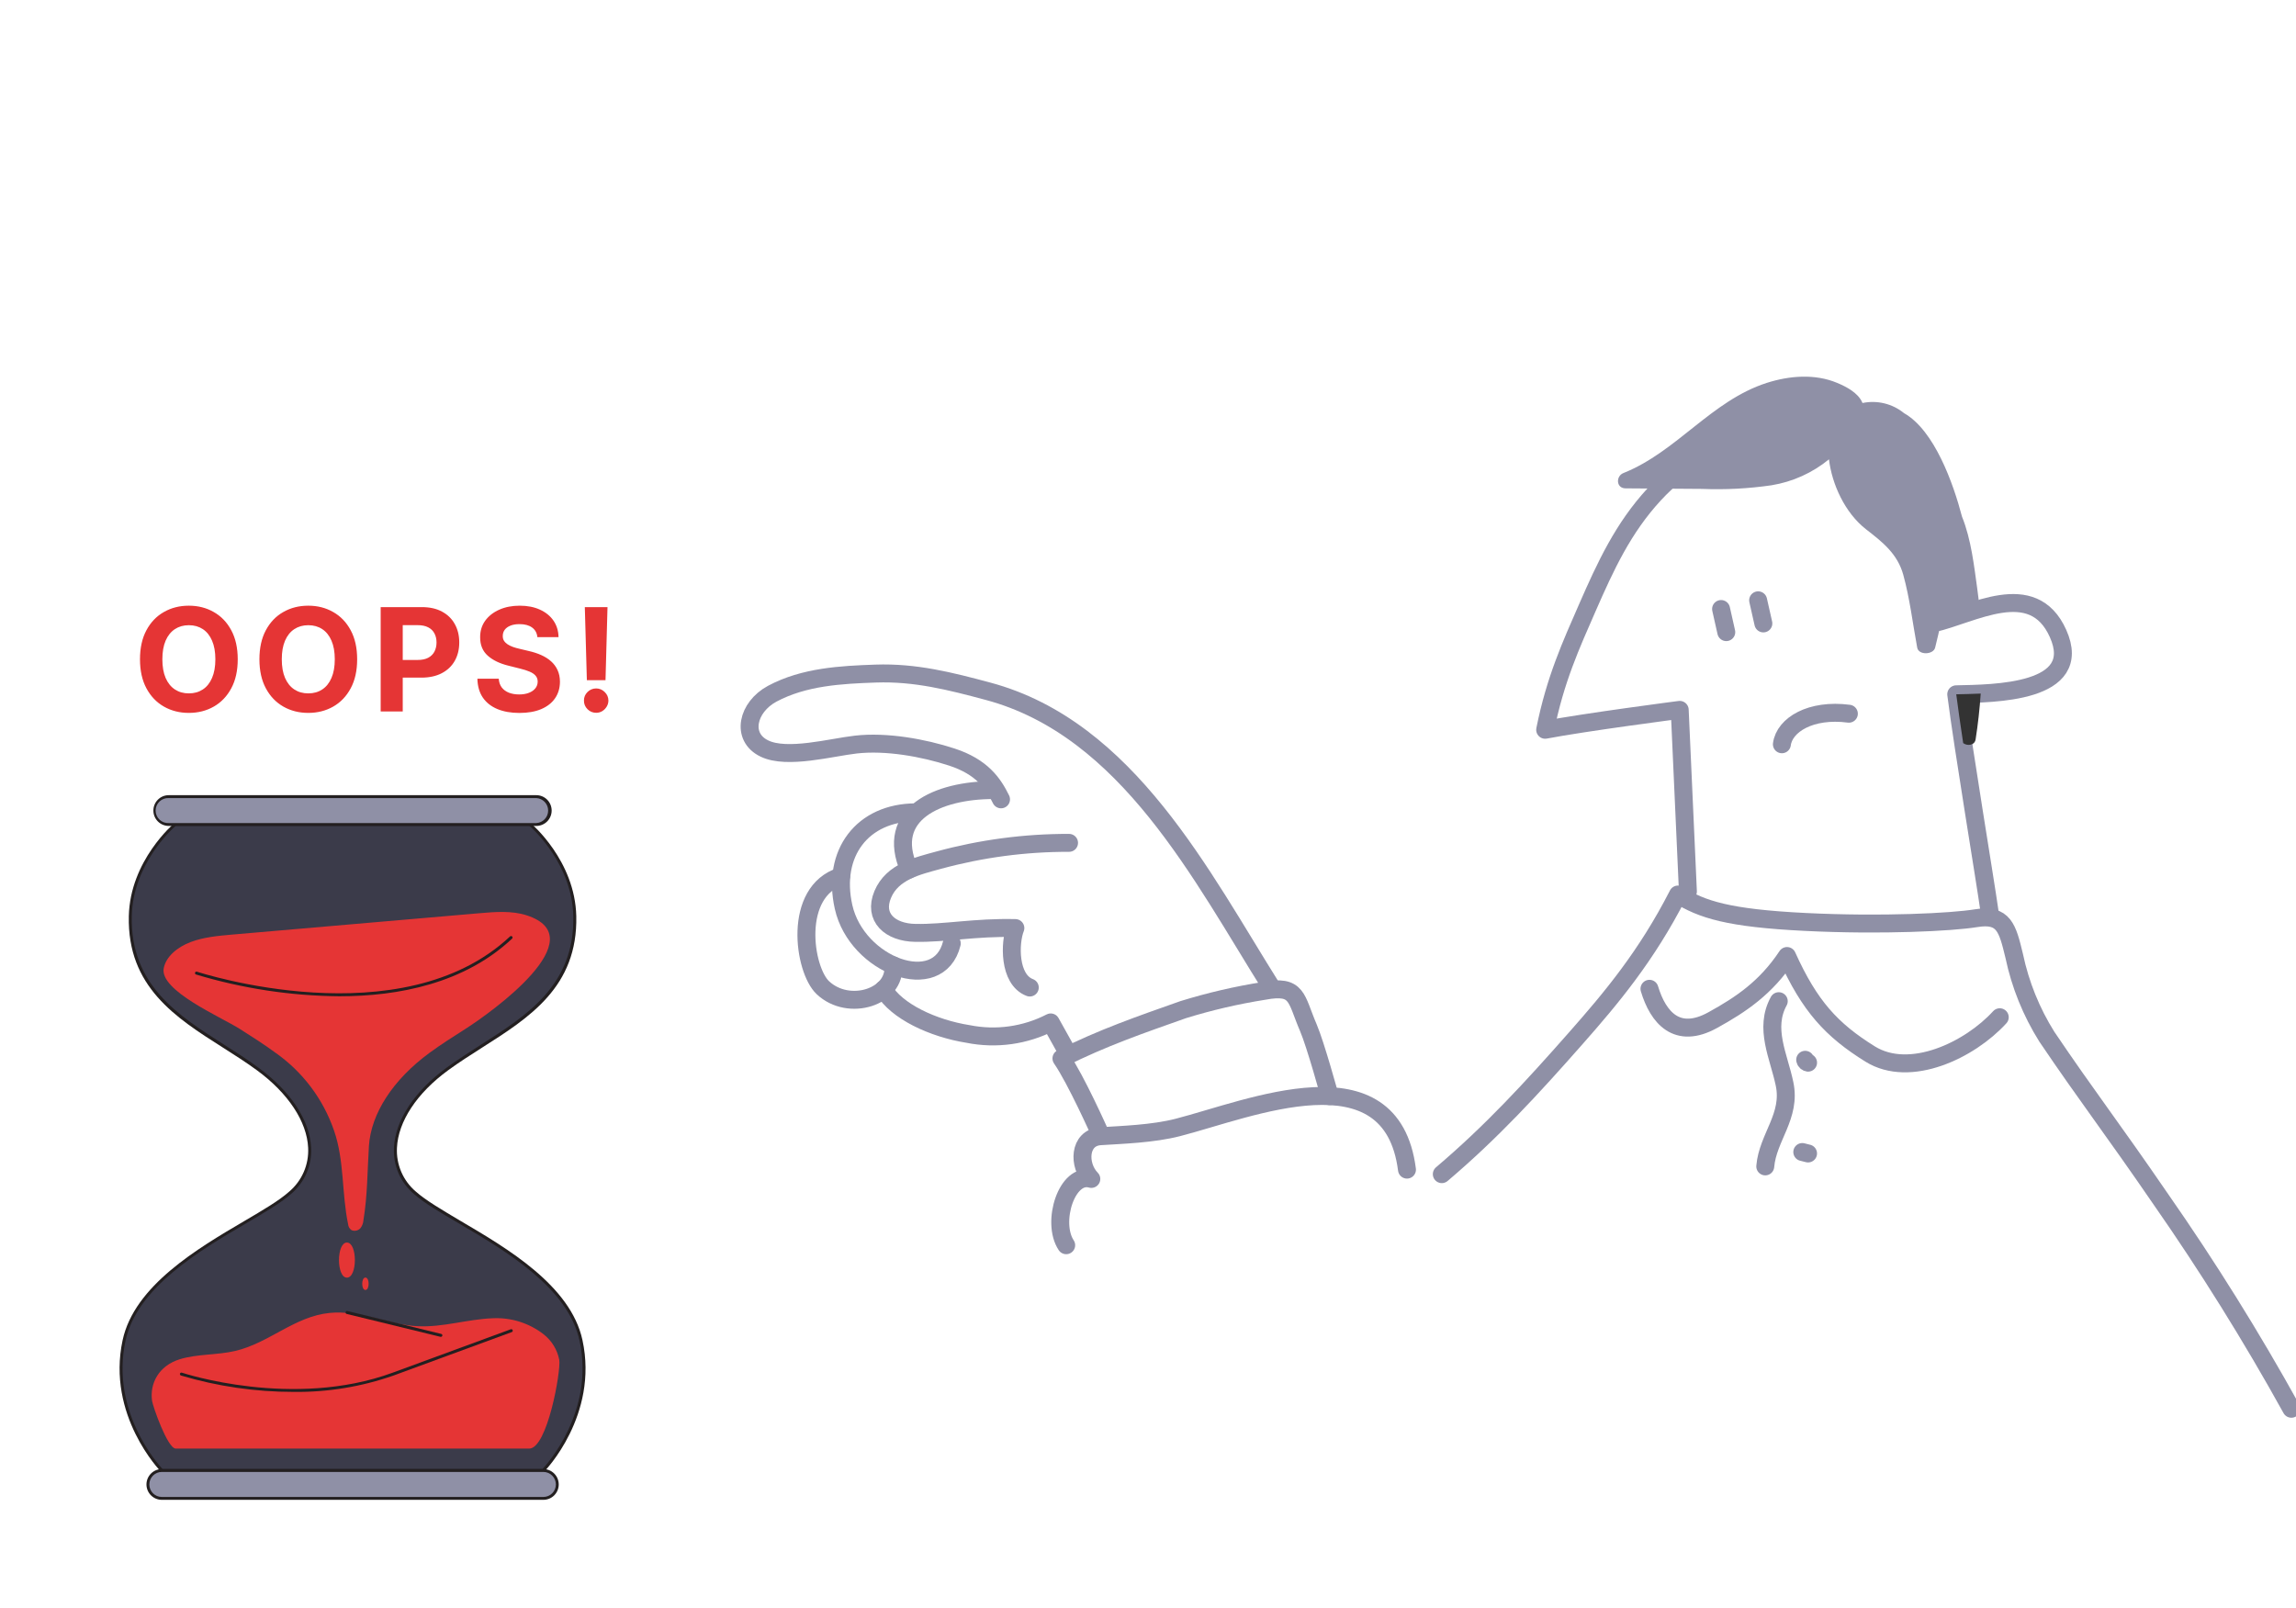<svg width="384" height="269" viewBox="0 0 384 269" fill="none" xmlns="http://www.w3.org/2000/svg">
<g clip-path="url(#clip0_3576_37892)">
<path d="M97.173 224.211C99.901 236.8 90.845 245.957 90.845 245.957H27.082C27.082 245.957 18.037 236.838 20.748 224.211C23.459 211.583 42.678 204.703 48.52 199.525C54.362 194.347 52.278 185.546 43.092 178.813C33.906 172.081 21.468 167.812 21.818 153.268C22.025 143.963 29.335 137.904 29.335 137.904H88.614C88.614 137.904 95.924 143.925 96.131 153.268C96.459 167.812 84.021 172.081 74.829 178.813C65.638 185.546 63.554 194.347 69.402 199.525C75.249 204.703 94.462 211.611 97.173 224.211Z" fill="#3B3B4A"/>
<path d="M90.845 246.209H27.081C27.014 246.208 26.949 246.18 26.901 246.132C26.814 246.039 17.797 236.745 20.508 224.156C22.472 215.037 33.087 208.797 40.839 204.243C43.992 202.393 46.709 200.795 48.356 199.317C49.415 198.423 50.254 197.295 50.805 196.022C51.357 194.748 51.607 193.364 51.536 191.977C51.334 187.598 48.203 182.842 42.945 178.994C41.139 177.669 39.164 176.416 37.255 175.201C29.4 170.214 21.283 165.053 21.545 153.241C21.752 143.936 29.078 137.751 29.154 137.691C29.198 137.652 29.254 137.631 29.312 137.631H88.614C88.672 137.632 88.728 137.653 88.772 137.691C88.843 137.751 96.169 143.914 96.382 153.241C96.644 165.053 88.521 170.209 80.666 175.201C78.762 176.416 76.787 177.669 74.976 178.994C69.723 182.825 66.592 187.576 66.39 191.977C66.318 193.364 66.567 194.748 67.118 196.021C67.669 197.295 68.507 198.423 69.565 199.317C71.202 200.773 73.929 202.371 77.082 204.243C84.834 208.797 95.455 215.037 97.418 224.156C100.146 236.745 91.112 246.05 91.02 246.132C90.998 246.156 90.971 246.176 90.941 246.189C90.91 246.202 90.878 246.209 90.845 246.209ZM27.185 245.705H90.736C91.571 244.813 99.464 235.99 96.933 224.26C95.013 215.354 84.501 209.186 76.831 204.676C73.662 202.815 70.918 201.205 69.238 199.711C68.118 198.768 67.233 197.576 66.651 196.23C66.07 194.883 65.809 193.42 65.888 191.955C66.101 187.401 69.303 182.53 74.682 178.589C76.509 177.253 78.5 175.994 80.404 174.757C88.139 169.831 96.136 164.757 95.88 153.23C95.689 144.609 89.252 138.747 88.521 138.112H29.405C28.674 138.747 22.237 144.609 22.041 153.23C21.785 164.757 29.787 169.842 37.522 174.757C39.437 175.973 41.417 177.231 43.239 178.589C48.618 182.53 51.825 187.401 52.033 191.955C52.11 193.416 51.848 194.875 51.268 196.217C50.687 197.559 49.804 198.748 48.689 199.689C47.003 201.184 44.265 202.793 41.095 204.654C33.42 209.164 22.914 215.333 20.994 224.238C18.468 235.99 26.35 244.813 27.185 245.705Z" fill="#231F20"/>
<path d="M40.103 172.097C42.072 173.351 44.112 174.642 46.043 176.06C50.606 179.252 54.044 183.812 55.862 189.087C57.619 194.145 57.128 199.53 58.219 204.758C58.233 204.958 58.293 205.153 58.394 205.327C58.495 205.501 58.635 205.649 58.803 205.759C59.053 205.863 59.33 205.886 59.594 205.826C59.859 205.767 60.098 205.627 60.281 205.425C60.574 205.043 60.748 204.582 60.783 204.101C61.47 199.908 61.437 195.951 61.699 191.703C62.037 186.274 65.719 180.57 71.856 176.082C73.793 174.664 75.828 173.373 77.802 172.119C82.243 169.295 99.622 156.826 88.069 153.093C85.597 152.3 82.843 152.513 80.208 152.743L38.903 156.312C36.508 156.52 34.064 156.739 31.877 157.571C29.689 158.403 27.769 159.968 27.382 161.949C26.672 165.682 36.873 170.061 40.103 172.097Z" fill="#E53535"/>
<path d="M90.894 223.154C88.477 221.289 85.48 220.345 82.434 220.489C78.212 220.642 74.104 222.027 69.887 221.824C64.863 221.583 60.117 219.087 55.12 219.602C49.256 220.182 45.001 224.643 39.301 225.968C36.273 226.668 32.979 226.444 30.027 227.358C26.547 228.453 25.025 231.392 25.429 234.293C25.554 235.196 28.015 242.29 29.395 242.29H88.511C91.549 242.29 93.84 229.263 93.535 227.456C93.205 225.748 92.267 224.218 90.894 223.154Z" fill="#E53535"/>
<path d="M89.694 133.246H28.227C26.944 133.246 25.903 134.289 25.903 135.575C25.903 136.862 26.944 137.904 28.227 137.904H89.694C90.978 137.904 92.018 136.862 92.018 135.575C92.018 134.289 90.978 133.246 89.694 133.246Z" fill="#8F90A6"/>
<path d="M89.7 138.145H28.216C27.536 138.145 26.884 137.874 26.403 137.392C25.922 136.909 25.652 136.255 25.652 135.573C25.652 134.89 25.922 134.236 26.403 133.753C26.884 133.271 27.536 133 28.216 133H89.7C90.379 133 91.032 133.271 91.513 133.753C91.993 134.236 92.263 134.89 92.263 135.573C92.263 136.255 91.993 136.909 91.513 137.392C91.032 137.874 90.379 138.145 89.7 138.145ZM28.216 133.487C27.934 133.473 27.651 133.516 27.387 133.614C27.121 133.713 26.879 133.864 26.674 134.059C26.469 134.255 26.306 134.49 26.195 134.75C26.083 135.011 26.026 135.292 26.026 135.575C26.026 135.859 26.083 136.139 26.195 136.4C26.306 136.661 26.469 136.896 26.674 137.091C26.879 137.286 27.121 137.438 27.387 137.536C27.651 137.635 27.934 137.678 28.216 137.663H89.7C90.233 137.636 90.736 137.404 91.104 137.015C91.472 136.627 91.677 136.111 91.677 135.575C91.677 135.039 91.472 134.524 91.104 134.135C90.736 133.747 90.233 133.515 89.7 133.487H28.216Z" fill="#231F20"/>
<path d="M90.883 245.957H27.043C25.76 245.957 24.72 247 24.72 248.286C24.72 249.572 25.76 250.615 27.043 250.615H90.883C92.167 250.615 93.207 249.572 93.207 248.286C93.207 247 92.167 245.957 90.883 245.957Z" fill="#8F90A6"/>
<path d="M90.883 250.861H27.06C26.38 250.861 25.728 250.59 25.247 250.108C24.766 249.625 24.496 248.971 24.496 248.289C24.496 247.606 24.766 246.952 25.247 246.47C25.728 245.987 26.38 245.716 27.06 245.716H90.883C91.564 245.716 92.216 245.987 92.697 246.47C93.177 246.952 93.447 247.606 93.447 248.289C93.447 248.971 93.177 249.625 92.697 250.108C92.216 250.59 91.564 250.861 90.883 250.861ZM27.06 246.198C26.507 246.198 25.977 246.418 25.586 246.81C25.196 247.202 24.976 247.734 24.976 248.289C24.976 248.843 25.196 249.375 25.586 249.767C25.977 250.159 26.507 250.379 27.06 250.379H90.883C91.436 250.379 91.966 250.159 92.357 249.767C92.748 249.375 92.967 248.843 92.967 248.289C92.967 247.734 92.748 247.202 92.357 246.81C91.966 246.418 91.436 246.198 90.883 246.198H27.06Z" fill="#231F20"/>
<path d="M58.022 207.828C56.255 207.828 56.249 213.696 58.022 213.696C59.795 213.696 59.795 207.828 58.022 207.828Z" fill="#E53535"/>
<path d="M61.115 213.685C60.401 213.685 60.401 215.76 61.115 215.76C61.83 215.76 61.835 213.685 61.115 213.685Z" fill="#E53535"/>
<path d="M56.746 166.635C48.627 166.565 40.558 165.339 32.782 162.995C32.751 162.986 32.722 162.97 32.697 162.949C32.671 162.928 32.651 162.902 32.636 162.873C32.621 162.844 32.612 162.812 32.61 162.779C32.608 162.746 32.613 162.714 32.624 162.683C32.645 162.62 32.69 162.568 32.749 162.538C32.809 162.508 32.877 162.503 32.94 162.524C33.279 162.639 67.154 173.668 85.308 156.624C85.357 156.58 85.421 156.557 85.486 156.56C85.552 156.563 85.613 156.591 85.658 156.639C85.703 156.687 85.727 156.75 85.726 156.816C85.725 156.882 85.698 156.944 85.652 156.99C77.644 164.505 66.641 166.635 56.746 166.635Z" fill="#231F20"/>
<path d="M49.103 232.809C42.73 232.81 36.39 231.888 30.278 230.073C30.245 230.064 30.213 230.049 30.186 230.028C30.158 230.007 30.135 229.98 30.119 229.95C30.102 229.919 30.091 229.886 30.088 229.851C30.085 229.817 30.089 229.782 30.1 229.749C30.111 229.716 30.129 229.685 30.152 229.66C30.175 229.634 30.204 229.613 30.235 229.599C30.267 229.584 30.301 229.577 30.335 229.577C30.37 229.576 30.404 229.583 30.436 229.597C30.616 229.662 49.027 235.71 65.665 229.597L85.396 222.344C85.427 222.328 85.462 222.32 85.497 222.318C85.533 222.317 85.568 222.323 85.601 222.336C85.633 222.35 85.663 222.37 85.688 222.395C85.712 222.421 85.731 222.451 85.743 222.485C85.755 222.518 85.76 222.553 85.757 222.589C85.754 222.624 85.744 222.658 85.728 222.69C85.711 222.721 85.688 222.748 85.659 222.77C85.631 222.791 85.599 222.807 85.565 222.815L65.856 230.056C60.474 231.946 54.805 232.878 49.103 232.809Z" fill="#231F20"/>
<path d="M73.733 223.597H73.673C67.989 222.191 58.066 219.799 57.963 219.766C57.903 219.746 57.853 219.704 57.823 219.648C57.793 219.593 57.784 219.528 57.8 219.467C57.815 219.406 57.852 219.352 57.904 219.317C57.957 219.283 58.021 219.269 58.083 219.279C58.181 219.306 68.104 221.693 73.793 223.11C73.825 223.117 73.856 223.131 73.883 223.15C73.909 223.169 73.932 223.193 73.95 223.221C73.967 223.249 73.978 223.281 73.983 223.313C73.988 223.346 73.987 223.379 73.979 223.411C73.964 223.465 73.932 223.513 73.888 223.547C73.843 223.58 73.789 223.598 73.733 223.597Z" fill="#231F20"/>
<path d="M235.313 195.631C232.718 175.382 209.076 185.468 197.007 188.573C192.795 189.658 187.653 189.808 184.04 190.043C180.428 190.278 180.272 194.908 182.52 197.188C178.459 195.973 175.767 204.42 178.319 208.275" stroke="#8F90A6" stroke-width="3" stroke-linecap="round" stroke-linejoin="round"/>
<path d="M183.958 189.542C183.958 189.542 179.949 180.527 177.523 177.032C184.44 173.565 190.721 171.406 197.88 168.875C202.301 167.507 206.815 166.458 211.387 165.736C217.116 164.656 216.693 166.965 218.821 171.897C220.041 174.751 222.395 183.348 222.395 183.348" stroke="#8F90A6" stroke-width="3" stroke-linecap="round" stroke-linejoin="round"/>
<path d="M212.689 165.192C201.054 146.702 188.632 121.893 165.255 115.622C158.917 113.92 153.061 112.43 146.442 112.662C140.653 112.864 134.474 113.187 129.148 116.036C125 118.273 123.842 123.268 127.841 125.196C131.627 127.043 139.057 124.993 143.142 124.535C148.226 123.962 154.425 125.066 159.191 126.626C164.218 128.269 166.102 131.012 167.42 133.698" stroke="#8F90A6" stroke-width="3" stroke-linecap="round" stroke-linejoin="round"/>
<path d="M178.796 140.977C171.435 140.958 164.104 141.931 157.002 143.869C153.48 144.834 149.245 145.77 147.636 149.602C146.027 153.434 148.852 155.964 153.087 156.034C158.07 156.124 163.057 155.069 169.818 155.228C168.854 157.638 168.684 163.834 172.23 165.174" stroke="#8F90A6" stroke-width="3" stroke-linecap="round" stroke-linejoin="round"/>
<path d="M166.138 132.148C156.795 132.148 147.952 136.13 152.044 145.426" stroke="#8F90A6" stroke-width="3" stroke-linecap="round" stroke-linejoin="round"/>
<path d="M153.181 135.87C144.252 135.87 139.052 142.686 141.087 151.707C143.291 161.522 157.007 166.652 159.183 157.796" stroke="#8F90A6" stroke-width="3" stroke-linecap="round" stroke-linejoin="round"/>
<path d="M140.674 146.568C132.516 149.118 134.399 162.183 137.63 165.211C141.971 169.279 149.888 166.763 149.4 161.47" stroke="#8F90A6" stroke-width="3" stroke-linecap="round" stroke-linejoin="round"/>
<path d="M147.779 165.47C149.911 169.149 156.013 172.004 161.898 172.939C166.593 173.884 171.471 173.204 175.728 171.01L178.304 175.633" stroke="#8F90A6" stroke-width="3" stroke-linecap="round" stroke-linejoin="round"/>
<path d="M241.138 196.388C249.513 189.281 256.175 182.017 263.56 173.642C269.455 166.961 275.381 159.902 280.632 149.619C284.626 152.131 289.059 153.568 301.935 154.204C314.81 154.84 326.502 154.233 330.468 153.583C335.152 152.811 335.742 155.218 336.874 159.902C337.882 164.688 339.729 169.258 342.33 173.401C349.059 183.362 353.184 188.612 361.356 200.534C369.247 211.848 376.547 223.562 383.227 235.63" stroke="#8F90A6" stroke-width="3" stroke-linecap="round" stroke-linejoin="round"/>
<path d="M275.868 165.384C277.315 170.201 280.47 173.922 286.432 170.634C291.203 168.007 295.352 165.206 298.873 159.902C302.669 168.306 306.321 172.278 312.776 176.294C319.456 180.44 329.442 175.643 334.454 170.143" stroke="#8F90A6" stroke-width="3" stroke-linecap="round" stroke-linejoin="round"/>
<path d="M282.298 149.103L280.928 118.732C280.928 118.732 265.072 120.79 258.425 122.062C260.112 113.626 262.766 107.855 265.491 101.615C268.531 94.672 271.464 88.314 276.669 82.678C286.104 72.463 306.056 63.293 317.339 76.276C323.933 83.864 322.751 94.906 323.272 104.262C329.862 102.815 339.967 96.509 344.199 105.949C348.69 115.976 333.431 115.991 327.175 116.127C328.322 125.19 331.97 146.935 332.765 152.583" stroke="#8F90A6" stroke-width="3" stroke-linecap="round" stroke-linejoin="round"/>
<path d="M309.219 119.374C302.834 118.538 298.44 121.25 298.015 124.486" stroke="#8F90A6" stroke-width="3" stroke-linecap="round" stroke-linejoin="round"/>
<path d="M294.044 100.407L294.917 104.273" stroke="#8F90A6" stroke-width="3" stroke-linecap="round" stroke-linejoin="round"/>
<path d="M287.845 101.863L288.714 105.73" stroke="#8F90A6" stroke-width="3" stroke-linecap="round" stroke-linejoin="round"/>
<path d="M331.087 101.844C330.972 100.645 330.83 99.446 330.662 98.247C330.18 94.873 329.697 90.24 328.14 86.412C326.692 80.877 323.533 71.982 318.453 69.109C317.494 68.325 316.372 67.766 315.168 67.471C313.965 67.176 312.71 67.155 311.497 67.407C311.488 67.358 311.468 67.312 311.439 67.272C310.716 65.681 308.791 64.678 307.261 64.042C303.533 62.48 299.259 62.837 295.486 64.042C286.225 67.022 280.436 75.56 271.512 79.122C270.219 79.638 270.286 81.672 271.859 81.682L284.652 81.773C288.539 81.93 292.432 81.727 296.282 81.166C299.811 80.589 303.126 79.092 305.892 76.827C306.374 80.93 308.529 85.76 312.095 88.533C314.864 90.683 317.339 92.616 318.318 96.14C319.409 100.098 319.9 104.292 320.648 108.328C320.884 109.619 323.345 109.523 323.644 108.328C324 106.915 324.343 105.435 324.661 103.921C326.639 103.333 328.844 102.499 331.087 101.844Z" fill="#8F90A6"/>
<path d="M327.175 116.128C327.448 118.264 327.86 121.118 328.337 124.29C329.032 124.816 330.267 124.685 330.417 123.664C330.813 121.119 331.097 118.567 331.271 116.008C329.726 116.076 328.303 116.104 327.175 116.128Z" fill="#333333"/>
<path d="M297.493 167.457C294.994 172.001 297.493 176.646 298.458 181.279C299.611 186.673 295.656 190.203 295.235 195.092" stroke="#8F90A6" stroke-width="3" stroke-linecap="round" stroke-linejoin="round"/>
<path d="M301.912 177.258C301.933 177.378 301.991 177.489 302.077 177.575C302.164 177.662 302.274 177.719 302.395 177.74" stroke="#8F90A6" stroke-width="3" stroke-linecap="round" stroke-linejoin="round"/>
<path d="M301.427 192.687C301.764 192.783 302.045 192.855 302.392 192.928" stroke="#8F90A6" stroke-width="3" stroke-linecap="round" stroke-linejoin="round"/>
<path d="M39.76 110.273C39.76 112.176 39.399 113.795 38.678 115.131C37.962 116.466 36.984 117.486 35.746 118.19C34.513 118.889 33.126 119.239 31.587 119.239C30.035 119.239 28.643 118.886 27.41 118.182C26.178 117.477 25.203 116.457 24.487 115.122C23.771 113.787 23.413 112.17 23.413 110.273C23.413 108.369 23.771 106.75 24.487 105.415C25.203 104.08 26.178 103.062 27.41 102.364C28.643 101.659 30.035 101.307 31.587 101.307C33.126 101.307 34.513 101.659 35.746 102.364C36.984 103.062 37.962 104.08 38.678 105.415C39.399 106.75 39.76 108.369 39.76 110.273ZM36.019 110.273C36.019 109.04 35.834 108 35.465 107.153C35.101 106.307 34.587 105.665 33.922 105.227C33.257 104.79 32.479 104.571 31.587 104.571C30.695 104.571 29.916 104.79 29.251 105.227C28.587 105.665 28.07 106.307 27.7 107.153C27.337 108 27.155 109.04 27.155 110.273C27.155 111.506 27.337 112.545 27.7 113.392C28.07 114.239 28.587 114.881 29.251 115.318C29.916 115.756 30.695 115.974 31.587 115.974C32.479 115.974 33.257 115.756 33.922 115.318C34.587 114.881 35.101 114.239 35.465 113.392C35.834 112.545 36.019 111.506 36.019 110.273ZM59.733 110.273C59.733 112.176 59.373 113.795 58.651 115.131C57.935 116.466 56.958 117.486 55.719 118.19C54.486 118.889 53.1 119.239 51.56 119.239C50.009 119.239 48.617 118.886 47.384 118.182C46.151 117.477 45.177 116.457 44.461 115.122C43.745 113.787 43.387 112.17 43.387 110.273C43.387 108.369 43.745 106.75 44.461 105.415C45.177 104.08 46.151 103.062 47.384 102.364C48.617 101.659 50.009 101.307 51.56 101.307C53.1 101.307 54.486 101.659 55.719 102.364C56.958 103.062 57.935 104.08 58.651 105.415C59.373 106.75 59.733 108.369 59.733 110.273ZM55.992 110.273C55.992 109.04 55.807 108 55.438 107.153C55.074 106.307 54.56 105.665 53.895 105.227C53.23 104.79 52.452 104.571 51.56 104.571C50.668 104.571 49.89 104.79 49.225 105.227C48.56 105.665 48.043 106.307 47.674 107.153C47.31 108 47.128 109.04 47.128 110.273C47.128 111.506 47.31 112.545 47.674 113.392C48.043 114.239 48.56 114.881 49.225 115.318C49.89 115.756 50.668 115.974 51.56 115.974C52.452 115.974 53.23 115.756 53.895 115.318C54.56 114.881 55.074 114.239 55.438 113.392C55.807 112.545 55.992 111.506 55.992 110.273ZM63.667 119V101.545H70.553C71.877 101.545 73.005 101.798 73.937 102.304C74.869 102.804 75.579 103.5 76.068 104.392C76.562 105.278 76.809 106.301 76.809 107.46C76.809 108.619 76.559 109.642 76.059 110.528C75.559 111.415 74.835 112.105 73.886 112.599C72.943 113.094 71.801 113.341 70.46 113.341H66.07V110.384H69.863C70.573 110.384 71.159 110.261 71.619 110.017C72.085 109.767 72.431 109.423 72.659 108.986C72.891 108.543 73.008 108.034 73.008 107.46C73.008 106.881 72.891 106.375 72.659 105.943C72.431 105.506 72.085 105.168 71.619 104.929C71.153 104.685 70.562 104.562 69.846 104.562H67.357V119H63.667ZM89.875 106.565C89.807 105.878 89.514 105.344 88.997 104.963C88.48 104.582 87.778 104.392 86.892 104.392C86.29 104.392 85.781 104.477 85.366 104.648C84.952 104.812 84.633 105.043 84.412 105.338C84.196 105.634 84.088 105.969 84.088 106.344C84.077 106.656 84.142 106.929 84.284 107.162C84.432 107.395 84.633 107.597 84.889 107.767C85.145 107.932 85.44 108.077 85.775 108.202C86.111 108.321 86.469 108.423 86.849 108.509L88.418 108.884C89.179 109.054 89.878 109.281 90.514 109.565C91.15 109.849 91.702 110.199 92.168 110.614C92.633 111.028 92.994 111.517 93.25 112.08C93.511 112.642 93.645 113.287 93.65 114.014C93.645 115.082 93.372 116.009 92.832 116.793C92.298 117.571 91.525 118.176 90.514 118.608C89.508 119.034 88.295 119.247 86.875 119.247C85.466 119.247 84.239 119.031 83.193 118.599C82.153 118.168 81.341 117.528 80.755 116.682C80.176 115.83 79.872 114.776 79.844 113.52H83.415C83.454 114.105 83.622 114.594 83.918 114.986C84.219 115.372 84.619 115.665 85.119 115.864C85.625 116.057 86.196 116.153 86.832 116.153C87.457 116.153 88 116.062 88.46 115.881C88.926 115.699 89.287 115.446 89.543 115.122C89.798 114.798 89.926 114.426 89.926 114.006C89.926 113.614 89.809 113.284 89.577 113.017C89.349 112.75 89.014 112.523 88.571 112.335C88.133 112.148 87.596 111.977 86.96 111.824L85.059 111.347C83.588 110.989 82.426 110.429 81.574 109.668C80.721 108.906 80.298 107.881 80.304 106.591C80.298 105.534 80.579 104.611 81.148 103.821C81.721 103.031 82.508 102.415 83.508 101.972C84.508 101.528 85.645 101.307 86.918 101.307C88.213 101.307 89.344 101.528 90.309 101.972C91.281 102.415 92.037 103.031 92.577 103.821C93.116 104.611 93.395 105.526 93.412 106.565H89.875ZM101.603 101.545L101.27 113.767H98.151L97.81 101.545H101.603ZM99.71 119.222C99.148 119.222 98.665 119.023 98.262 118.625C97.858 118.222 97.659 117.739 97.665 117.176C97.659 116.619 97.858 116.142 98.262 115.744C98.665 115.347 99.148 115.148 99.71 115.148C100.25 115.148 100.725 115.347 101.134 115.744C101.543 116.142 101.75 116.619 101.756 117.176C101.75 117.551 101.651 117.895 101.458 118.207C101.27 118.514 101.023 118.761 100.716 118.949C100.409 119.131 100.074 119.222 99.71 119.222Z" fill="#E53535"/>
</g>
<defs>
<clipPath id="clip0_3576_37892">
<rect width="384" height="269" fill="white"/>
</clipPath>
</defs>
</svg>
